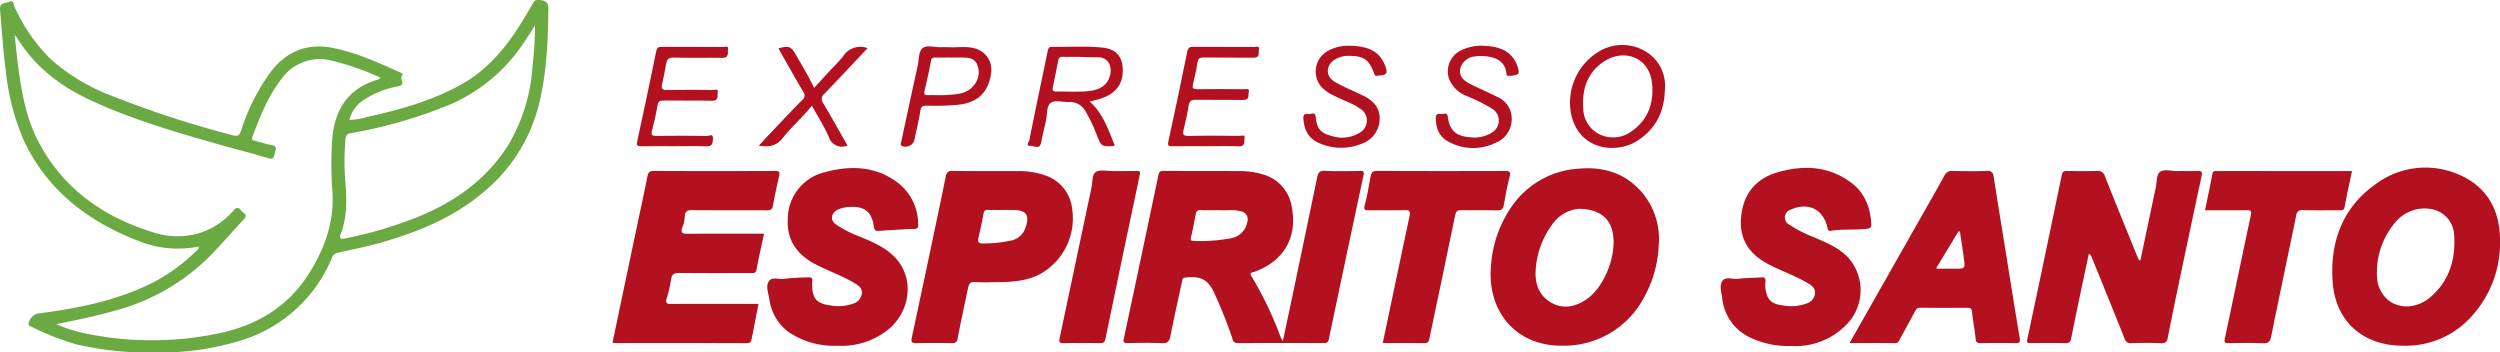 <svg xmlns="http://www.w3.org/2000/svg" width="500.001" height="70.493" viewBox="0 0 500.001 70.493">
  <g id="expressoespiritosanto" transform="translate(2587.487 -987.809)">
    <path id="Caminho_6488" data-name="Caminho 6488" d="M-2547.773,1037.121a21.064,21.064,0,0,1-11.89-1.068c-10.127-3.894-18.321-10.075-23.043-20.111a47.084,47.084,0,0,1-3.6-13.794c-.563-4.081-.789-8.194-1.17-12.293-.156-1.674,1.08-1.319,1.838-1.682.944-.451.832.545,1.014.915a35.055,35.055,0,0,0,7.176,10.457,38.638,38.638,0,0,0,11.706,7.185,205.186,205.186,0,0,0,24.774,8.127c.989.274,1.346.077,1.682-.871a40.97,40.97,0,0,1,6.011-11.9c3.194-4.082,7.274-5.7,12.413-4.682,4.7.928,9,2.924,13.325,4.852.325.145.767.3.432.715-.5.623.881,1.735-.671,2.084a18.57,18.57,0,0,0-7.308,2.974,6.664,6.664,0,0,0-2.533,3.762,13.253,13.253,0,0,0,3.5-.571c6.68-1.494,13.262-3.286,19.255-6.734,4.877-2.806,8.38-6.954,11.335-11.621.927-1.464,1.8-2.963,2.672-4.46.33-.566.575-.646,1.36-.583,1.823.146,1.687,1.154,1.671,2.411-.078,6.3-.381,12.58-1.943,18.711a32.926,32.926,0,0,1-10.985,17.262c-5.838,4.972-12.669,7.8-19.891,9.94-3.048.9-6.167,1.5-9.26,2.213a1.515,1.515,0,0,0-1.192,1,28.721,28.721,0,0,1-17.949,16.456,53.652,53.652,0,0,1-16.713,2.482,64.807,64.807,0,0,1-16.322-1.583,51.621,51.621,0,0,1-9.331-3.669c-.21-.1-.45-.131-.361-.536a2.483,2.483,0,0,1,2.354-2.064c7.709-1,15.28-2.531,22.31-6.017a36.692,36.692,0,0,0,9.117-6.659A.584.584,0,0,0-2547.773,1037.121Zm-28.451,15.517a27.479,27.479,0,0,0,4.9,1.657,64.881,64.881,0,0,0,26.19.458c8.058-1.412,14.825-5.021,19.321-12.052,3.159-4.94,5.157-10.3,4.825-16.3a74.8,74.8,0,0,1-.043-10.921c.515-5.676,3.023-9.768,8.652-11.613.331-.109.724-.14.97-.537A52.287,52.287,0,0,0-2520.9,1000a9.4,9.4,0,0,0-10.365,3.7c-2.644,3.464-4.24,7.437-5.738,11.469-.26.7.2.715.595.823,1.089.3,2.172.644,3.28.846,1.25.228.737.99.576,1.628s-.136,1.332-1.285.982c-3.449-1.051-6.955-1.914-10.422-2.907-8.649-2.479-17.285-5-25.456-8.848-5.914-2.786-10.888-6.657-14.339-12.294a4.886,4.886,0,0,0-.5-.537c.29,2.556.5,4.876.825,7.181.676,4.82,1.594,9.6,3.861,13.967,4.907,9.448,12.916,15.117,22.913,18.231a15.607,15.607,0,0,0,9.141.249,15.007,15.007,0,0,0,7.1-4.665c.556-.631,1.006-.556,1.426.082.35.533,1.538.757.557,1.79-2.036,2.143-3.96,4.391-6,6.526a41.929,41.929,0,0,1-18.948,11.491C-2567.727,1050.883-2571.823,1051.758-2576.224,1052.638Zm95.739-59.726c-.744,1.144-1.3,2-1.856,2.849a33.869,33.869,0,0,1-14.747,12.787,94.669,94.669,0,0,1-20.212,5.893c-.763.151-1.022.407-1.078,1.131a47.835,47.835,0,0,0-.121,7.406c.305,3.929.631,7.861-.85,11.666-.437,1.122.278.98.978.833a82.4,82.4,0,0,0,14.708-4.388c7.316-3.028,13.533-7.449,17.809-14.245a34.918,34.918,0,0,0,4.861-15.739A69.454,69.454,0,0,0-2480.485,992.912Z" fill="#6ba942"/>
    <path id="Caminho_6489" data-name="Caminho 6489" d="M-2140.9,1084.931c.661-3.106,1.26-5.885,1.844-8.666q2.524-12.046,5.025-24.1c.189-.912.472-1.353,1.567-1.3,2.3.12,4.617.048,6.926.029.608-.005.96,0,.784.825q-3.5,16.342-6.918,32.7c-.149.715-.374.907-1.07.9q-8.562-.036-17.124,0a.944.944,0,0,1-1.08-.794,90.445,90.445,0,0,0-3.53-8.914c-1.3-2.987-2.707-3.746-5.908-3.4-.663.072-.606.453-.693.857-.769,3.587-1.582,7.166-2.284,10.766-.214,1.1-.543,1.58-1.793,1.508-2.258-.131-4.53-.054-6.8-.026-.665.008-.922-.1-.757-.865q3.495-16.332,6.913-32.68c.145-.7.354-.895,1.053-.89,5.055.033,10.11,0,15.164.04a15.8,15.8,0,0,1,5.371.881,7.964,7.964,0,0,1,5.109,6.408c1.155,6.007-1.664,10.756-7.469,12.846-.411.148-1.12.081-.565.957a71.065,71.065,0,0,1,5.762,12.024C-2141.293,1084.245-2141.174,1084.427-2140.9,1084.931Zm-12.715-26.2c-1.391,0-2.525.046-3.654-.017a.866.866,0,0,0-1.048.816c-.3,1.524-.572,3.055-.933,4.565-.137.575-.077.794.546.8a33.335,33.335,0,0,0,7.514-.563,3.956,3.956,0,0,0,3.178-3.239,1.623,1.623,0,0,0-1.321-2.142C-2150.845,1058.527-2152.368,1058.864-2153.619,1058.727Z" transform="translate(-190.021 -28.892)" fill="#b31020"/>
    <path id="Caminho_6490" data-name="Caminho 6490" d="M-1816.564,1068.644q1.439-6.838,2.879-13.677c.053-.253.113-.505.168-.757.24-1.092.127-2.6.807-3.171.826-.7,2.334-.184,3.546-.213,1.349-.032,2.7.035,4.049-.023.8-.034.949.221.79.962q-2.319,10.823-4.591,21.656-1.118,5.323-2.171,10.658c-.16.808-.4,1.24-1.4,1.182-1.953-.115-3.918-.075-5.876-.014a1.257,1.257,0,0,1-1.4-.982c-2.124-5.334-4.293-10.651-6.454-15.97-.121-.3-.134-.681-.676-.9-.568,2.669-1.135,5.3-1.685,7.927-.627,3-1.25,6-1.848,9-.13.652-.39.931-1.111.917-2.307-.047-4.616-.019-6.924-.016-.5,0-.915.088-.741-.733q3.491-16.4,6.893-32.819c.147-.711.384-.889,1.068-.873,1.958.044,3.921.058,5.878,0a1.493,1.493,0,0,1,1.714,1.108c2.052,5.222,4.186,10.413,6.295,15.612.157.388.341.766.512,1.149Z" transform="translate(-342.832 -28.802)" fill="#b31020"/>
    <path id="Caminho_6491" data-name="Caminho 6491" d="M-2332.2,1077.492c-.459,2.38-.884,4.626-1.333,6.867-.107.534-.183,1-1.018,1-8.8-.042-17.6-.028-26.4-.033a2.668,2.668,0,0,1-.442-.086q2.386-11.351,4.768-22.674c.738-3.506,1.517-7,2.2-10.519.161-.821.4-1.148,1.3-1.143q12.088.055,24.176.006c.776,0,1.1.1.892.986-.47,1.973-.878,3.962-1.247,5.957-.142.763-.506.933-1.233.928-4.966-.03-9.932.007-14.9-.036-.946-.009-1.453.179-1.5,1.221a6.827,6.827,0,0,1-.447,2.149c-.52,1.309.111,1.369,1.173,1.358,4.573-.044,9.147-.018,13.721-.018h1.4c-.522,2.466-1.064,4.817-1.5,7.188-.145.791-.607.689-1.122.689-4.792,0-9.584.028-14.375-.024-.956-.01-1.411.252-1.576,1.2a26.31,26.31,0,0,1-.861,3.785c-.39,1.179.122,1.226,1.061,1.217,3.833-.037,7.666-.015,11.5-.015Z" transform="translate(-103.594 -28.909)" fill="#b31020"/>
    <path id="Caminho_6492" data-name="Caminho 6492" d="M-1712.353,1085.283c-7.959.029-13.575-4.739-14.145-12.722-.557-7.783,1.812-14.717,8.417-19.454A16.611,16.611,0,0,1-1701.4,1051c5.349,2.221,8.152,6.605,8.349,12.4a21.912,21.912,0,0,1-5.906,16.277A17.627,17.627,0,0,1-1712.353,1085.283Zm-5.294-14.914a11.4,11.4,0,0,0,.185,2.5c1.5,5.153,6.942,5.71,10.42,2.774,3.963-3.346,5.228-7.841,4.813-12.829a5.478,5.478,0,0,0-4.56-4.86,7.569,7.569,0,0,0-7.14,2.607A15.415,15.415,0,0,0-1717.647,1070.369Z" transform="translate(-394.454 -28.332)" fill="#b31020"/>
    <path id="Caminho_6493" data-name="Caminho 6493" d="M-2022.888,1085.4c-9.328.123-15.251-6.949-14.266-16.3a23.273,23.273,0,0,1,5-12.72,17.538,17.538,0,0,1,12.51-6.385c4.738-.415,8.967.744,12.293,4.346a14.339,14.339,0,0,1,3.715,10.952,23.531,23.531,0,0,1-3.087,10.721A18.061,18.061,0,0,1-2022.888,1085.4Zm3.147-27.371a7.333,7.333,0,0,0-5.336,3.325,17.134,17.134,0,0,0-3.156,8.651c-.228,2.773.479,5.146,2.88,6.651,2.438,1.527,4.956,1.022,7.224-.5,3.75-2.523,6.269-9.237,5.228-13.636C-2013.562,1059.719-2015.728,1058.026-2019.74,1058.027Z" transform="translate(-252.104 -28.452)" fill="#b31020"/>
    <path id="Caminho_6494" data-name="Caminho 6494" d="M-1938.21,1085.4a17.7,17.7,0,0,1-8.507-1.827,9.766,9.766,0,0,1-5.318-7.815c-.162-1.107-.575-2.389,0-3.305.65-1.04,2.043-.34,3.1-.48,1.545-.2,3.12-.18,4.68-.292.672-.048.962.145.875.859a5.953,5.953,0,0,0,.022,1.428c.271,2.212,1.229,3.058,3.457,3.314a8.907,8.907,0,0,0,4.733-.374,2.387,2.387,0,0,0,1.7-1.943c.114-1.1-.577-1.62-1.41-2.114-2.542-1.507-5.348-2.457-7.959-3.826-3.57-1.873-5.622-4.713-5.457-8.716.206-4.978,2.765-8.319,7.3-9.633,5.126-1.485,10.169-1.316,14.659,1.981,2.766,2.031,3.933,4.955,4.128,8.323.044.765-.271.908-.932.986-2.377.279-4.781.006-7.149.4-.552.091-.6-.237-.7-.662-.849-3.708-3.878-5.149-7.4-3.543a1.617,1.617,0,0,0-.264,2.958,26.666,26.666,0,0,0,5.089,2.581c2.551,1.11,5.188,2.188,7.018,4.349a9.811,9.811,0,0,1-.856,13.3A14.172,14.172,0,0,1-1938.21,1085.4Z" transform="translate(-291.017 -28.394)" fill="#b31020"/>
    <path id="Caminho_6495" data-name="Caminho 6495" d="M-2290.278,1085.383a16.353,16.353,0,0,1-9.609-2.669,9.809,9.809,0,0,1-3.974-6.745c-.2-1.138-.72-2.468-.118-3.438.676-1.087,2.135-.312,3.225-.552a44.858,44.858,0,0,1,4.685-.266c.615-.069.9.14.812.785a5.319,5.319,0,0,0-.028.78c.027,2.711.975,3.685,3.679,4.04a8.7,8.7,0,0,0,4.361-.309,2.479,2.479,0,0,0,1.9-2.079c.1-1.1-.663-1.585-1.478-2.077-2.458-1.482-5.181-2.408-7.722-3.722-3.771-1.951-5.866-4.912-5.619-9.15a9.65,9.65,0,0,1,7.511-9.335c5.094-1.371,10.1-1.192,14.521,2.144a10.5,10.5,0,0,1,4.049,8.365c.027.574-.064.831-.745.855-2.386.084-4.77.237-7.151.4-.69.047-.9-.264-.977-.878-.346-2.794-1.767-4.052-4.582-3.917a6.3,6.3,0,0,0-2.65.561c-1.349.692-1.555,2.078-.329,2.952a22.778,22.778,0,0,0,4.732,2.421c2.622,1.069,5.279,2.21,7.205,4.307,3.737,4.067,2.987,10.505-1.4,14.217A15.016,15.016,0,0,1-2290.278,1085.383Z" transform="translate(-129.77 -28.422)" fill="#b31020"/>
    <path id="Caminho_6496" data-name="Caminho 6496" d="M-1904.768,1085.323l12.547-22.113c2.155-3.8,4.334-7.585,6.445-11.408a1.577,1.577,0,0,1,1.656-.9c2.263.044,4.53.077,6.791-.013.961-.038,1.256.3,1.391,1.17.7,4.524,1.446,9.039,2.173,13.558.995,6.181,1.962,12.367,3.009,18.54.153.9.115,1.22-.906,1.19-2.306-.067-4.615-.039-6.922-.009-.641.008-.89-.151-.962-.846-.192-1.846-.531-3.676-.747-5.52-.068-.583-.314-.708-.832-.706-3.178.014-6.357.026-9.535-.009-.627-.006-.812.369-1.04.788q-1.49,2.735-2.985,5.466c-.22.4-.352.836-1,.828C-1898.635,1085.3-1901.587,1085.323-1904.768,1085.323Zm17.307-14.935c.334.038.42.056.506.057q1.629,0,3.258,0c2.014,0,2.051,0,1.813-1.949-.223-1.83-.534-3.649-.807-5.473L-1883,1063Z" transform="translate(-312.81 -28.9)" fill="#b31020"/>
    <path id="Caminho_6497" data-name="Caminho 6497" d="M-2234.862,1073.146a31.494,31.494,0,0,1-3.393-.028c-1.062-.115-1.312.431-1.483,1.267-.682,3.339-1.431,6.664-2.057,10.012-.153.818-.491.948-1.2.939-2.35-.031-4.7-.058-7.052.011-.936.028-1.094-.3-.921-1.1q2.151-10.06,4.272-20.126c.846-4.007,1.69-8.016,2.5-12.03.163-.8.383-1.22,1.381-1.2,4.352.073,8.707.009,13.061.041a15.6,15.6,0,0,1,6.1,1.092,7.945,7.945,0,0,1,4.764,6.514,12.736,12.736,0,0,1-6.45,13c-2.758,1.451-5.821,1.577-8.871,1.612C-2234.426,1073.148-2234.644,1073.146-2234.862,1073.146Zm3.665-14.436v-.011c-1.512,0-3.024.016-4.535-.009a.737.737,0,0,0-.878.7c-.316,1.649-.642,3.3-1.049,4.927-.218.874.216,1.088.9,1.083a25.952,25.952,0,0,0,5.543-.558,3.843,3.843,0,0,0,2.945-2.479c.89-2.452.354-3.568-2.142-3.65C-2230.675,1058.7-2230.936,1058.71-2231.2,1058.71Z" transform="translate(-154.159 -28.9)" fill="#b31020"/>
    <path id="Caminho_6498" data-name="Caminho 6498" d="M-2080.2,1085.33c.906-4.309,1.781-8.485,2.661-12.661q1.348-6.4,2.7-12.789c.16-.751.114-1.176-.894-1.143-2.391.079-4.788.007-7.182.036-.788.01-1.175,0-.891-1.041.511-1.87.825-3.8,1.17-5.707.14-.781.405-1.131,1.31-1.127q12.8.06,25.6.008c.947,0,1.162.171.9,1.153-.487,1.832-.833,3.706-1.138,5.579-.149.918-.525,1.178-1.445,1.15-2.349-.072-4.7,0-7.052-.039-.792-.015-1.087.192-1.258,1.031-1.68,8.2-3.435,16.382-5.137,24.576-.133.64-.261,1-1.03.991C-2074.581,1085.306-2077.278,1085.33-2080.2,1085.33Z" transform="translate(-230.735 -28.906)" fill="#b31020"/>
    <path id="Caminho_6499" data-name="Caminho 6499" d="M-1773.545,1058.778c.513-2.5,1.025-4.863,1.466-7.238.136-.734.616-.6,1.07-.6q5.1-.009,10.192,0h16.664c-.511,2.447-1.043,4.8-1.474,7.171-.127.7-.5.674-1,.673-2.439-.005-4.879.042-7.316-.026a1.147,1.147,0,0,0-1.372,1.1c-1.657,8.031-3.359,16.053-4.987,24.09-.217,1.07-.557,1.493-1.724,1.436-2.259-.109-4.528-.052-6.793-.02-.734.01-.947-.089-.766-.932,1.753-8.187,3.425-16.392,5.186-24.577.2-.948.006-1.1-.868-1.085C-1767.96,1058.8-1770.657,1058.778-1773.545,1058.778Z" transform="translate(-372.934 -28.922)" fill="#b31020"/>
    <path id="Caminho_6500" data-name="Caminho 6500" d="M-2191.927,1085.262c-1.22,0-2.443-.043-3.659.016-.777.037-.985-.208-.826-.953q3.2-15.079,6.385-30.161c.23-1.085.056-2.595.865-3.125s2.185-.172,3.314-.181c1.612-.013,3.225.015,4.837-.013.624-.01.787.083.635.794q-3.476,16.345-6.846,32.713c-.166.806-.466.951-1.175.923C-2189.573,1085.229-2190.751,1085.262-2191.927,1085.262Z" transform="translate(-179.161 -28.838)" fill="#b31020"/>
    <path id="Caminho_6501" data-name="Caminho 6501" d="M-2195.728,1016.026c2.742,2.429,3.709,5.677,5,8.758-.159.08-.229.144-.3.146-2.376.063-2.378.063-3.274-2.165a29.9,29.9,0,0,0-2.271-4.8,3.517,3.517,0,0,0-3.33-1.854c-1.252.055-2.788-.5-3.674.216-.821.661-.633,2.234-.885,3.407-.319,1.476-.695,2.941-.968,4.425-.287,1.56-1.46.681-2.156.715-1.053.052-.294-.783-.229-1.111,1.2-5.962,2.445-11.913,3.686-17.866.089-.43.188-.835.795-.825,3.394.054,6.8-.2,10.178.153,2.867.3,4.129,1.967,4.031,4.868-.085,2.511-1.467,4.286-4.123,5.231C-2193.976,1015.587-2194.74,1015.751-2195.728,1016.026Zm-2.155-8.955c-1.207,0-2.206.022-3.2-.009-.511-.016-.826.13-.93.658q-.536,2.726-1.095,5.447c-.121.589.016.861.7.848,1.953-.037,3.915.094,5.858-.046,1.924-.139,3.836-.55,4.7-2.631.782-1.885.141-4.227-2.347-4.179C-2195.483,1007.183-2196.795,1007.144-2197.883,1007.07Z" transform="translate(-173.811 -7.894)" fill="#b31020"/>
    <path id="Caminho_6502" data-name="Caminho 6502" d="M-1988.975,1013.325c-.119,4.438-1.813,7.992-5.735,10.379-4.206,2.56-11.817,1.714-13.1-5.964a11.913,11.913,0,0,1,5.583-11.983,9.021,9.021,0,0,1,9.178-.176A7.993,7.993,0,0,1-1988.975,1013.325Zm-10.374,9.559a6.131,6.131,0,0,0,3.436-1.018c3.515-2.294,4.739-5.784,4.386-9.651-.5-5.443-5.731-7.2-9.8-4.39-3.173,2.188-4.265,5.459-3.969,9.288A5.833,5.833,0,0,0-1999.349,1022.884Z" transform="translate(-265.533 -7.606)" fill="#b31020"/>
    <path id="Caminho_6503" data-name="Caminho 6503" d="M-2148.792,1024.939c-2.221,0-4.443-.019-6.664.011-.7.009-1-.063-.81-.923q1.958-8.982,3.787-17.991c.159-.785.452-.973,1.185-.968,4.051.027,8.1,0,12.153.029.373,0,1.189-.313,1,.482-.14.586.287,1.685-1.066,1.664-3.309-.05-6.621.016-9.93-.038-.859-.014-1.2.194-1.321,1.082-.2,1.45-.555,2.882-.893,4.311-.185.781.095.952.84.943,3.136-.035,6.272-.023,9.408,0,.389,0,1.152-.27.925.574-.157.581.214,1.582-1.019,1.571-3.179-.031-6.36.022-9.539-.031-.906-.015-1.313.223-1.462,1.158-.258,1.618-.637,3.218-1.014,4.814-.21.89-.14,1.29.989,1.261,3.4-.085,6.795-.044,10.192-.011.359,0,1.17-.355,1.007.445-.12.59.258,1.684-1.1,1.639C-2144.347,1024.885-2146.57,1024.939-2148.792,1024.939Z" transform="translate(-197.552 -7.894)" fill="#b31020"/>
    <path id="Caminho_6504" data-name="Caminho 6504" d="M-2344.973,1024.932c-2.177,0-4.356-.031-6.533.017-.747.016-.995-.151-.828-.922,1.3-6.033,2.6-12.066,3.823-18.115.181-.9.637-.843,1.256-.842,4.007.006,8.015-.009,12.021.022.381,0,1.208-.327,1.072.415-.114.619.305,1.784-1.13,1.759-3.222-.057-6.448.045-9.668-.054-1.075-.033-1.43.348-1.587,1.287-.227,1.362-.512,2.714-.806,4.064-.181.824.01,1.146.948,1.129,3.048-.058,6.1-.036,9.146,0,.375,0,1.193-.339,1.039.445-.12.614.305,1.743-1.138,1.708-3.221-.079-6.446,0-9.669-.042-.793-.01-1.112.18-1.246,1.02-.264,1.659-.657,3.3-1.086,4.929-.228.867-.074,1.135.874,1.121,3.4-.051,6.794-.04,10.191.011.353,0,1.194-.539,1.116.475-.059.756.036,1.65-1.263,1.6C-2340.615,1024.871-2342.8,1024.932-2344.973,1024.932Z" transform="translate(-107.72 -7.886)" fill="#b31020"/>
    <path id="Caminho_6505" data-name="Caminho 6505" d="M-2097.381,1004.685c4.19,0,6.366,1.294,7.374,4.037.2.548.448,1.3.1,1.58-.436.351-1.206.3-1.836.4-.243.037-.339-.113-.43-.358-1.065-2.868-2.025-3.6-4.994-3.633a5.3,5.3,0,0,0-2.756.639c-1.979,1.138-2.129,3.427-.147,4.571,1.793,1.035,3.739,1.807,5.6,2.723,1.792.881,3.212,2.09,3.349,4.255a5.319,5.319,0,0,1-3.425,5.322,10.846,10.846,0,0,1-8.736-.094c-2.2-.971-2.969-2.774-3.088-4.993-.054-1,.741-.791,1.286-.806.455-.012,1.094-.426,1.188.618.215,2.379,1.009,3.261,3.346,3.826a6.584,6.584,0,0,0,5.392-.666,2.78,2.78,0,0,0,.047-4.892c-1.58-1.11-3.436-1.637-5.114-2.534a8.788,8.788,0,0,1-2.462-1.67,4.707,4.707,0,0,1,1.515-7.437A8.158,8.158,0,0,1-2097.381,1004.685Z" transform="translate(-220.441 -7.73)" fill="#b31020"/>
    <path id="Caminho_6506" data-name="Caminho 6506" d="M-2047.961,1004.686c2.694.137,5.182.693,6.524,3.41a4.193,4.193,0,0,1,.29.72c.148.534.437,1.3.04,1.571a4.364,4.364,0,0,1-1.894.308c-.285.03-.338-.188-.359-.423-.239-2.841-2.782-3.554-5.323-3.533a6.528,6.528,0,0,0-1.038.1,3.281,3.281,0,0,0-2.889,2.441c-.223,1.245.372,2.234,1.942,3.022,1.781.893,3.611,1.688,5.392,2.582a4.716,4.716,0,0,1,2.964,4.626,5.057,5.057,0,0,1-3.17,4.561,10.18,10.18,0,0,1-9.512-.219c-1.909-1.039-2.5-2.791-2.492-4.8.005-1.032.912-.649,1.469-.749.474-.086.85-.12.938.638.306,2.648,1.7,3.861,4.377,4.032a6.578,6.578,0,0,0,4.378-.891,2.775,2.775,0,0,0,.075-4.823,35.44,35.44,0,0,0-5.119-2.539,6.135,6.135,0,0,1-3.49-3.466,4.674,4.674,0,0,1,2.594-5.724A9.253,9.253,0,0,1-2047.961,1004.686Z" transform="translate(-242.837 -7.729)" fill="#b31020"/>
    <path id="Caminho_6507" data-name="Caminho 6507" d="M-2285.638,1005.351c-2.879,3.054-5.712,6.1-8.6,9.092a1.368,1.368,0,0,0-.247,1.985c1.665,2.768,3.224,5.6,4.84,8.434-.206.057-.28.085-.358.1a2.767,2.767,0,0,1-3.406-1.887c-.929-2.119-2.2-4.091-3.367-6.211-1.854,2.313-4.048,4.2-5.8,6.443-1.315,1.683-2.837,1.848-4.822,1.575.68-.745,1.294-1.44,1.932-2.11,2.246-2.362,4.478-4.739,6.77-7.054a1.121,1.121,0,0,0,.182-1.639c-1.681-2.869-3.305-5.771-4.958-8.673,2.075-.6,2.529-.424,3.519,1.313,1.22,2.139,2.511,4.239,3.616,6.591,1.239-1.349,2.423-2.642,3.613-3.929a29.368,29.368,0,0,0,2.122-2.295A4.117,4.117,0,0,1-2285.638,1005.351Z" transform="translate(-128.332 -7.918)" fill="#b31020"/>
    <path id="Caminho_6508" data-name="Caminho 6508" d="M-2245.3,1005.1c1.428.117,3.181-.236,4.891.187a4.439,4.439,0,0,1,3.45,5.254c-.61,3.72-2.734,5.658-6.515,6.068a49.119,49.119,0,0,1-6.248.195c-.8-.015-1.212.078-1.356,1.036-.3,2-.809,3.968-1.223,5.951a1.864,1.864,0,0,1-2.482,1.066c-.4-.287-.136-.737-.063-1.076q1.589-7.459,3.227-14.907c.265-1.215.176-2.831.932-3.529.846-.78,2.487-.17,3.78-.243C-2246.474,1005.084-2246.037,1005.1-2245.3,1005.1Zm.3,2.073c-1,0-2,.019-3-.008-.535-.014-.84.054-.96.708-.365,1.993-.806,3.975-1.275,5.947-.179.754.091.893.765.872,1.216-.038,2.442.068,3.652-.029,1.971-.157,4.039-.134,5.437-1.928a3.992,3.992,0,0,0,.678-4.131c-.551-1.382-1.833-1.42-3.078-1.43C-2243.526,1007.173-2244.265,1007.178-2245,1007.178Z" transform="translate(-152.341 -7.854)" fill="#b31020"/>
  </g>
</svg>
